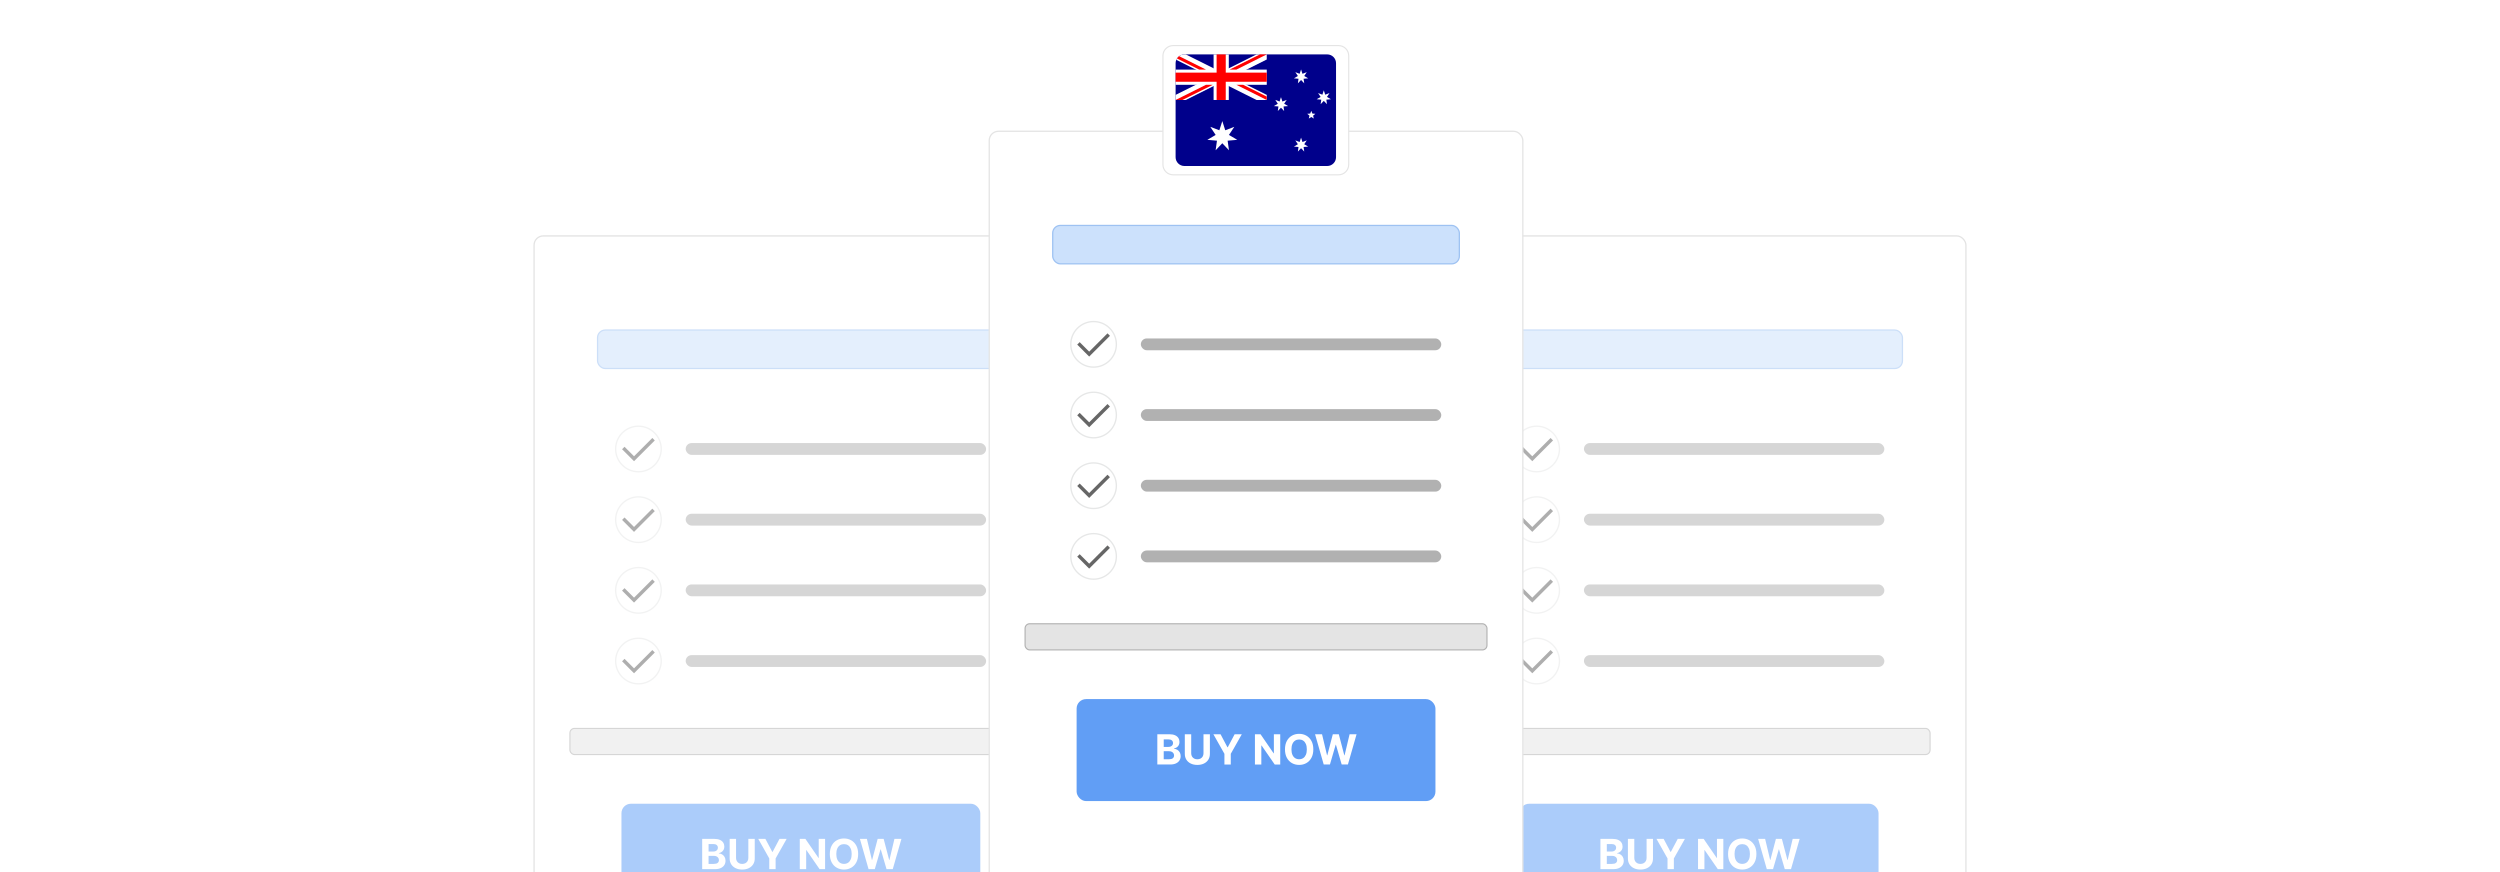 <?xml version="1.0" encoding="UTF-8"?><svg id="Layer_1" xmlns="http://www.w3.org/2000/svg" xmlns:xlink="http://www.w3.org/1999/xlink" viewBox="0 0 860 300"><defs><clipPath id="clippath"><rect width="860" height="300" fill="none" stroke-width="0"/></clipPath><filter id="drop-shadow-15" filterUnits="userSpaceOnUse"><feOffset dx="2.074" dy="2.074"/><feGaussianBlur result="blur" stdDeviation="4.147"/><feFlood flood-color="#333" flood-opacity=".1"/><feComposite in2="blur" operator="in"/><feComposite in="SourceGraphic"/></filter><filter id="drop-shadow-16" filterUnits="userSpaceOnUse"><feOffset dx="2" dy="2"/><feGaussianBlur result="blur-2" stdDeviation="3"/><feFlood flood-color="#333" flood-opacity=".08"/><feComposite in2="blur-2" operator="in"/><feComposite in="SourceGraphic"/></filter></defs><g clip-path="url(#clippath)"><rect width="860" height="300" rx="5" ry="5" fill="#fff" stroke-width="0"/><g opacity=".53"><rect x="183.723" y="81.157" width="183.557" height="262.794" rx="3.169" ry="3.169" fill="#fff" stroke="#cacaca" stroke-miterlimit="10" stroke-width=".449"/><circle cx="219.62" cy="154.449" r="7.838" fill="#fff" stroke="#e6e7e7" stroke-miterlimit="10" stroke-width=".469"/><polyline points="214.414 154.118 218.105 157.809 224.825 151.089" fill="none" stroke="#666" stroke-miterlimit="10" stroke-width="1.197"/><rect x="235.876" y="152.417" width="103.347" height="4.065" rx="2.032" ry="2.032" fill="#b1b1b1" stroke-width="0"/><circle cx="219.62" cy="178.765" r="7.838" fill="#fff" stroke="#e6e7e7" stroke-miterlimit="10" stroke-width=".469"/><polyline points="214.414 178.434 218.105 182.125 224.825 175.405" fill="none" stroke="#666" stroke-miterlimit="10" stroke-width="1.197"/><rect x="235.876" y="176.733" width="103.347" height="4.065" rx="2.032" ry="2.032" fill="#b1b1b1" stroke-width="0"/><circle cx="219.62" cy="203.081" r="7.838" fill="#fff" stroke="#e6e7e7" stroke-miterlimit="10" stroke-width=".469"/><polyline points="214.414 202.75 218.105 206.441 224.825 199.721" fill="none" stroke="#666" stroke-miterlimit="10" stroke-width="1.197"/><rect x="235.876" y="201.049" width="103.347" height="4.065" rx="2.032" ry="2.032" fill="#b1b1b1" stroke-width="0"/><circle cx="219.62" cy="227.398" r="7.838" fill="#fff" stroke="#e6e7e7" stroke-miterlimit="10" stroke-width=".469"/><polyline points="214.414 227.066 218.105 230.758 224.825 224.038" fill="none" stroke="#666" stroke-miterlimit="10" stroke-width="1.197"/><rect x="235.876" y="225.365" width="103.347" height="4.065" rx="2.032" ry="2.032" fill="#b1b1b1" stroke-width="0"/><rect x="213.783" y="276.486" width="123.438" height="35.082" rx="3.25" ry="3.25" fill="#619ef5" stroke-width="0"/><path d="M241.548,298.982v-10.407h4.167c.766,0,1.404.114,1.916.34.511.227.895.541,1.153.943.257.401.386.863.386,1.385,0,.406-.081.763-.244,1.069-.162.307-.385.558-.668.752-.283.195-.606.333-.968.415v.102c.397.017.768.129,1.115.335s.629.495.846.866.325.812.325,1.324c0,.552-.136,1.044-.408,1.476-.273.432-.676.773-1.207,1.024-.532.251-1.188.376-1.967.376h-4.446ZM243.748,292.93h1.631c.302,0,.57-.054.806-.16.235-.107.422-.258.56-.455.137-.197.205-.432.205-.707,0-.376-.133-.679-.398-.91-.267-.23-.643-.345-1.131-.345h-1.672v2.576ZM243.748,297.183h1.794c.613,0,1.06-.118,1.342-.353s.422-.55.422-.943c0-.288-.07-.542-.209-.762s-.336-.393-.592-.518-.56-.188-.912-.188h-1.845v2.764Z" fill="#fff" stroke-width="0"/><path d="M257.431,288.575h2.2v6.758c0,.759-.18,1.423-.541,1.992-.36.569-.864,1.012-1.512,1.329-.646.317-1.4.475-2.261.475-.864,0-1.619-.158-2.267-.475-.646-.317-1.15-.76-1.509-1.329-.359-.569-.539-1.233-.539-1.992v-6.758h2.2v6.57c0,.397.087.749.262,1.057.175.308.421.55.739.727s.69.264,1.113.264c.427,0,.799-.088,1.115-.264s.562-.418.736-.727c.175-.309.262-.661.262-1.057v-6.57Z" fill="#fff" stroke-width="0"/><path d="M260.832,288.575h2.464l2.373,4.482h.102l2.373-4.482h2.465l-3.796,6.728v3.679h-2.185v-3.679l-3.796-6.728Z" fill="#fff" stroke-width="0"/><path d="M283.829,288.575v10.407h-1.9l-4.527-6.55h-.076v6.55h-2.2v-10.407h1.931l4.492,6.545h.092v-6.545h2.189Z" fill="#fff" stroke-width="0"/><path d="M295.207,293.779c0,1.135-.215,2.1-.643,2.896-.429.796-1.012,1.403-1.748,1.822-.737.418-1.565.627-2.482.627-.925,0-1.755-.21-2.49-.63s-1.315-1.028-1.743-1.824c-.427-.796-.64-1.76-.64-2.891,0-1.135.213-2.101.64-2.897.428-.796,1.008-1.403,1.743-1.822s1.565-.627,2.49-.627c.918,0,1.745.209,2.482.627.736.418,1.319,1.026,1.748,1.822.428.796.643,1.762.643,2.897ZM292.976,293.779c0-.735-.109-1.355-.328-1.86s-.526-.888-.922-1.148c-.397-.261-.861-.391-1.393-.391-.532,0-.996.13-1.393.391s-.704.644-.922,1.148c-.219.505-.328,1.125-.328,1.86,0,.735.109,1.355.328,1.859.218.505.525.888.922,1.148.397.261.86.392,1.393.392.531,0,.996-.13,1.393-.392.396-.261.703-.644.922-1.148.219-.504.328-1.125.328-1.859Z" fill="#fff" stroke-width="0"/><path d="M298.784,298.982l-2.978-10.407h2.403l1.723,7.231h.086l1.9-7.231h2.059l1.895,7.246h.091l1.723-7.246h2.403l-2.978,10.407h-2.144l-1.981-6.804h-.081l-1.977,6.804h-2.144Z" fill="#fff" stroke-width="0"/><rect x="196.058" y="250.572" width="158.888" height="8.994" rx="1.581" ry="1.581" fill="#e4e4e4" stroke="#b1b1b1" stroke-miterlimit="10" stroke-width=".393"/><rect x="205.561" y="113.539" width="139.881" height="13.221" rx="2.64" ry="2.64" fill="#cce1fc" stroke="#9ec2f2" stroke-miterlimit="10" stroke-width=".442"/></g><g opacity=".53"><rect x="492.72" y="81.157" width="183.557" height="262.794" rx="3.169" ry="3.169" fill="#fff" stroke="#cacaca" stroke-miterlimit="10" stroke-width=".449"/><circle cx="528.616" cy="154.449" r="7.838" fill="#fff" stroke="#e6e7e7" stroke-miterlimit="10" stroke-width=".469"/><polyline points="523.41 154.118 527.102 157.809 533.822 151.089" fill="none" stroke="#666" stroke-miterlimit="10" stroke-width="1.197"/><rect x="544.872" y="152.417" width="103.347" height="4.065" rx="2.032" ry="2.032" fill="#b1b1b1" stroke-width="0"/><circle cx="528.616" cy="178.765" r="7.838" fill="#fff" stroke="#e6e7e7" stroke-miterlimit="10" stroke-width=".469"/><polyline points="523.41 178.434 527.102 182.125 533.822 175.405" fill="none" stroke="#666" stroke-miterlimit="10" stroke-width="1.197"/><rect x="544.872" y="176.733" width="103.347" height="4.065" rx="2.032" ry="2.032" fill="#b1b1b1" stroke-width="0"/><circle cx="528.616" cy="203.081" r="7.838" fill="#fff" stroke="#e6e7e7" stroke-miterlimit="10" stroke-width=".469"/><polyline points="523.41 202.75 527.102 206.441 533.822 199.721" fill="none" stroke="#666" stroke-miterlimit="10" stroke-width="1.197"/><rect x="544.872" y="201.049" width="103.347" height="4.065" rx="2.032" ry="2.032" fill="#b1b1b1" stroke-width="0"/><circle cx="528.616" cy="227.398" r="7.838" fill="#fff" stroke="#e6e7e7" stroke-miterlimit="10" stroke-width=".469"/><polyline points="523.41 227.066 527.102 230.758 533.822 224.038" fill="none" stroke="#666" stroke-miterlimit="10" stroke-width="1.197"/><rect x="544.872" y="225.365" width="103.347" height="4.065" rx="2.032" ry="2.032" fill="#b1b1b1" stroke-width="0"/><rect x="522.779" y="276.486" width="123.438" height="35.082" rx="3.25" ry="3.25" fill="#619ef5" stroke-width="0"/><path d="M550.544,298.982v-10.407h4.167c.766,0,1.404.114,1.916.34.511.227.895.541,1.153.943.257.401.386.863.386,1.385,0,.406-.081.763-.244,1.069-.162.307-.385.558-.668.752-.283.195-.606.333-.968.415v.102c.397.017.768.129,1.115.335s.629.495.846.866.325.812.325,1.324c0,.552-.136,1.044-.408,1.476-.273.432-.676.773-1.207,1.024-.532.251-1.188.376-1.967.376h-4.446ZM552.744,292.93h1.631c.302,0,.57-.054.806-.16.235-.107.422-.258.56-.455.137-.197.205-.432.205-.707,0-.376-.133-.679-.398-.91-.267-.23-.643-.345-1.131-.345h-1.672v2.576ZM552.744,297.183h1.794c.613,0,1.06-.118,1.342-.353s.422-.55.422-.943c0-.288-.07-.542-.209-.762s-.336-.393-.592-.518-.56-.188-.912-.188h-1.845v2.764Z" fill="#fff" stroke-width="0"/><path d="M566.428,288.575h2.2v6.758c0,.759-.18,1.423-.541,1.992-.36.569-.864,1.012-1.512,1.329-.646.317-1.4.475-2.261.475-.864,0-1.619-.158-2.267-.475-.646-.317-1.15-.76-1.509-1.329-.359-.569-.539-1.233-.539-1.992v-6.758h2.2v6.57c0,.397.087.749.262,1.057.175.308.421.55.739.727s.69.264,1.113.264c.427,0,.799-.088,1.115-.264s.562-.418.736-.727c.175-.309.262-.661.262-1.057v-6.57Z" fill="#fff" stroke-width="0"/><path d="M569.828,288.575h2.464l2.373,4.482h.102l2.373-4.482h2.465l-3.796,6.728v3.679h-2.185v-3.679l-3.796-6.728Z" fill="#fff" stroke-width="0"/><path d="M592.825,288.575v10.407h-1.9l-4.527-6.55h-.076v6.55h-2.2v-10.407h1.931l4.492,6.545h.092v-6.545h2.189Z" fill="#fff" stroke-width="0"/><path d="M604.203,293.779c0,1.135-.215,2.1-.643,2.896-.429.796-1.012,1.403-1.748,1.822-.737.418-1.565.627-2.482.627-.925,0-1.755-.21-2.49-.63s-1.315-1.028-1.743-1.824c-.427-.796-.64-1.76-.64-2.891,0-1.135.213-2.101.64-2.897.428-.796,1.008-1.403,1.743-1.822s1.565-.627,2.49-.627c.918,0,1.745.209,2.482.627.736.418,1.319,1.026,1.748,1.822.428.796.643,1.762.643,2.897ZM601.972,293.779c0-.735-.109-1.355-.328-1.86s-.526-.888-.922-1.148c-.397-.261-.861-.391-1.393-.391-.532,0-.996.13-1.393.391s-.704.644-.922,1.148c-.219.505-.328,1.125-.328,1.86,0,.735.109,1.355.328,1.859.218.505.525.888.922,1.148.397.261.86.392,1.393.392.531,0,.996-.13,1.393-.392.396-.261.703-.644.922-1.148.219-.504.328-1.125.328-1.859Z" fill="#fff" stroke-width="0"/><path d="M607.78,298.982l-2.978-10.407h2.403l1.723,7.231h.086l1.9-7.231h2.059l1.895,7.246h.091l1.723-7.246h2.403l-2.978,10.407h-2.144l-1.981-6.804h-.081l-1.977,6.804h-2.144Z" fill="#fff" stroke-width="0"/><rect x="505.054" y="250.572" width="158.888" height="8.994" rx="1.581" ry="1.581" fill="#e4e4e4" stroke="#b1b1b1" stroke-miterlimit="10" stroke-width=".393"/><rect x="514.558" y="113.539" width="139.881" height="13.221" rx="2.64" ry="2.64" fill="#cce1fc" stroke="#9ec2f2" stroke-miterlimit="10" stroke-width=".442"/></g><g filter="url(#drop-shadow-15)"><rect x="338.222" y="43.087" width="183.557" height="262.794" rx="3.169" ry="3.169" fill="#fff" stroke="#e4e4e4" stroke-miterlimit="10" stroke-width=".449"/><circle cx="374.118" cy="116.379" r="7.838" fill="#fff" stroke="#e6e7e7" stroke-miterlimit="10" stroke-width=".469"/><polyline points="368.912 116.048 372.603 119.739 379.323 113.019" fill="none" stroke="#666" stroke-miterlimit="10" stroke-width="1.197"/><rect x="390.374" y="114.347" width="103.347" height="4.065" rx="2.032" ry="2.032" fill="#b1b1b1" stroke-width="0"/><circle cx="374.118" cy="140.696" r="7.838" fill="#fff" stroke="#e6e7e7" stroke-miterlimit="10" stroke-width=".469"/><polyline points="368.912 140.364 372.603 144.055 379.323 137.336" fill="none" stroke="#666" stroke-miterlimit="10" stroke-width="1.197"/><rect x="390.374" y="138.663" width="103.347" height="4.065" rx="2.032" ry="2.032" fill="#b1b1b1" stroke-width="0"/><circle cx="374.118" cy="165.012" r="7.838" fill="#fff" stroke="#e6e7e7" stroke-miterlimit="10" stroke-width=".469"/><polyline points="368.912 164.68 372.603 168.372 379.323 161.652" fill="none" stroke="#666" stroke-miterlimit="10" stroke-width="1.197"/><rect x="390.374" y="162.979" width="103.347" height="4.065" rx="2.032" ry="2.032" fill="#b1b1b1" stroke-width="0"/><circle cx="374.118" cy="189.328" r="7.838" fill="#fff" stroke="#e6e7e7" stroke-miterlimit="10" stroke-width=".469"/><polyline points="368.912 188.996 372.603 192.688 379.323 185.968" fill="none" stroke="#666" stroke-miterlimit="10" stroke-width="1.197"/><rect x="390.374" y="187.296" width="103.347" height="4.065" rx="2.032" ry="2.032" fill="#b1b1b1" stroke-width="0"/><rect x="368.281" y="238.416" width="123.438" height="35.082" rx="3.25" ry="3.25" fill="#619ef5" stroke-width="0"/><path d="M396.046,260.913v-10.407h4.167c.766,0,1.404.114,1.916.34.511.227.895.541,1.153.943.257.401.386.863.386,1.385,0,.406-.081.763-.244,1.069-.162.307-.385.558-.668.752-.283.195-.606.333-.968.415v.102c.397.017.768.129,1.115.335s.629.495.846.866.325.812.325,1.324c0,.552-.136,1.044-.408,1.476-.273.432-.676.773-1.207,1.024-.532.251-1.188.376-1.967.376h-4.446ZM398.246,254.861h1.631c.302,0,.57-.054.806-.16.235-.107.422-.258.56-.455.137-.197.205-.432.205-.707,0-.376-.133-.679-.398-.91-.267-.23-.643-.345-1.131-.345h-1.672v2.576ZM398.246,259.114h1.794c.613,0,1.06-.118,1.342-.353s.422-.55.422-.943c0-.288-.07-.542-.209-.762s-.336-.393-.592-.518-.56-.188-.912-.188h-1.845v2.764Z" fill="#fff" stroke-width="0"/><path d="M411.93,250.506h2.2v6.758c0,.759-.18,1.423-.541,1.992-.36.569-.864,1.012-1.512,1.329-.646.317-1.4.475-2.261.475-.864,0-1.619-.158-2.267-.475-.646-.317-1.15-.76-1.509-1.329-.359-.569-.539-1.233-.539-1.992v-6.758h2.2v6.57c0,.397.087.749.262,1.057.175.308.421.55.739.727s.69.264,1.113.264c.427,0,.799-.088,1.115-.264s.562-.418.736-.727c.175-.309.262-.661.262-1.057v-6.57Z" fill="#fff" stroke-width="0"/><path d="M415.33,250.506h2.464l2.373,4.482h.102l2.373-4.482h2.465l-3.796,6.728v3.679h-2.185v-3.679l-3.796-6.728Z" fill="#fff" stroke-width="0"/><path d="M438.327,250.506v10.407h-1.9l-4.527-6.55h-.076v6.55h-2.2v-10.407h1.931l4.492,6.545h.092v-6.545h2.189Z" fill="#fff" stroke-width="0"/><path d="M449.705,255.709c0,1.135-.215,2.1-.643,2.896-.429.796-1.012,1.403-1.748,1.822-.737.418-1.565.627-2.482.627-.925,0-1.755-.21-2.49-.63s-1.315-1.028-1.743-1.824c-.427-.796-.64-1.76-.64-2.891,0-1.135.213-2.101.64-2.897.428-.796,1.008-1.403,1.743-1.822s1.565-.627,2.49-.627c.918,0,1.745.209,2.482.627.736.418,1.319,1.026,1.748,1.822.428.796.643,1.762.643,2.897ZM447.474,255.709c0-.735-.109-1.355-.328-1.86s-.526-.888-.922-1.148c-.397-.261-.861-.391-1.393-.391-.532,0-.996.13-1.393.391s-.704.644-.922,1.148c-.219.505-.328,1.125-.328,1.86,0,.735.109,1.355.328,1.859.218.505.525.888.922,1.148.397.261.86.392,1.393.392.531,0,.996-.13,1.393-.392.396-.261.703-.644.922-1.148.219-.504.328-1.125.328-1.859Z" fill="#fff" stroke-width="0"/><path d="M453.282,260.913l-2.978-10.407h2.403l1.723,7.231h.086l1.9-7.231h2.059l1.895,7.246h.091l1.723-7.246h2.403l-2.978,10.407h-2.144l-1.981-6.804h-.081l-1.977,6.804h-2.144Z" fill="#fff" stroke-width="0"/><rect x="350.556" y="212.502" width="158.888" height="8.994" rx="1.581" ry="1.581" fill="#e4e4e4" stroke="#b1b1b1" stroke-miterlimit="10" stroke-width=".393"/><rect x="360.06" y="75.47" width="139.881" height="13.221" rx="2.64" ry="2.64" fill="#cce1fc" stroke="#9ec2f2" stroke-miterlimit="10" stroke-width=".442"/></g><g filter="url(#drop-shadow-16)"><path d="M458.457,13.682h-56.903c-.217,0-.427.026-.633.064-.066.012-.13.029-.194.045-.141.035-.279.077-.413.128-.066.025-.132.049-.196.078-.158.071-.31.154-.455.247-.036.024-.073.045-.109.07-.033.023-.062.05-.094.074l-.002-.001c-.008.006-.014.014-.022.02-.106.081-.209.164-.305.256-.049.047-.093.097-.139.146-0.0 0-.001.001-.001.001s-.001.001-.001.001c-.096.103-.186.212-.27.327-.038.052-.075.102-.11.156-.106.163-.201.333-.279.513-.003.007-.007.013-.01.02-.003.006-.006.012-.009.018l.003.001c-.172.414-.269.867-.269,1.342v37.438c0,1.934,1.575,3.509,3.509,3.509h56.892c1.934,0,3.509-1.586,3.509-3.509V17.19c.012-1.934-1.575-3.508-3.497-3.508Z" fill="#fff" stroke="#e4e4e4" stroke-miterlimit="10" stroke-width=".399"/><path d="M454.575,16.714h-49.14c-1.67,0-3.03,1.36-3.03,3.03v32.33c0,1.67,1.36,3.03,3.03,3.03h49.13c1.67,0,3.03-1.37,3.03-3.03V19.744c.01-1.67-1.36-3.03-3.02-3.03h0Z" fill="#00008b" stroke-width="0"/><polygon points="418.475 39.654 419.485 42.814 422.595 41.634 420.755 44.414 423.615 46.104 420.305 46.394 420.765 49.694 418.475 47.274 416.175 49.694 416.635 46.394 413.325 46.104 416.185 44.414 414.345 41.634 417.455 42.814 418.475 39.654" fill="#fff" fill-rule="evenodd" stroke-width="0"/><polygon points="445.565 45.354 446.045 46.854 447.525 46.294 446.655 47.614 448.015 48.424 446.435 48.564 446.655 50.134 445.565 48.984 444.475 50.134 444.685 48.564 443.115 48.424 444.475 47.614 443.595 46.294 445.075 46.854 445.565 45.354" fill="#fff" fill-rule="evenodd" stroke-width="0"/><polygon points="445.565 21.884 446.045 23.384 447.525 22.824 446.655 24.144 448.015 24.954 446.435 25.094 446.655 26.664 445.565 25.514 444.475 26.664 444.685 25.094 443.115 24.954 444.475 24.144 443.595 22.824 445.075 23.384 445.565 21.884" fill="#fff" fill-rule="evenodd" stroke-width="0"/><polygon points="438.655 31.414 439.145 32.924 440.625 32.364 439.745 33.684 441.105 34.494 439.535 34.624 439.745 36.194 438.655 35.044 437.565 36.194 437.785 34.624 436.205 34.494 437.565 33.684 436.695 32.364 438.175 32.924 438.655 31.414" fill="#fff" fill-rule="evenodd" stroke-width="0"/><polygon points="453.385 29.064 453.875 30.574 455.355 30.014 454.475 31.334 455.835 32.144 454.265 32.284 454.475 33.844 453.385 32.704 452.295 33.844 452.515 32.284 450.935 32.144 452.295 31.334 451.425 30.014 452.905 30.574 453.385 29.064" fill="#fff" fill-rule="evenodd" stroke-width="0"/><polygon points="449.085 36.134 449.465 37.074 450.475 37.144 449.705 37.794 449.945 38.784 449.085 38.254 448.225 38.784 448.465 37.794 447.685 37.144 448.705 37.074 449.085 36.134" fill="#fff" fill-rule="evenodd" stroke-width="0"/><path d="M402.635,18.584l27.62,13.81h3.51v-1.75l-27.85-13.93h-.48c-1.25,0-2.34.77-2.8,1.87h0ZM433.765,16.714v1.75l-27.85,13.93h-3.51v-1.75l27.85-13.93h3.51Z" fill="#fff" stroke-width="0"/><path d="M415.475,16.714v15.68h5.23v-15.68h-5.23ZM402.405,21.944v5.23h31.36v-5.23h-31.36Z" fill="#fff" stroke-width="0"/><path d="M402.405,22.984v3.14h31.36v-3.14h-31.36ZM416.515,16.714v15.68h3.14v-15.68h-3.14Z" fill="red" stroke-width="0"/><path d="M402.405,32.394l10.45-5.23h2.34l-10.45,5.23h-2.34ZM402.885,18.124c.2-.31.45-.58.74-.8l9.24,4.62h-2.34l-7.64-3.82h0ZM420.975,21.944l10.45-5.23h2.34l-10.46,5.23h-2.33ZM433.765,32.394l-10.46-5.23h2.34l8.11,4.06v1.17h.01Z" fill="red" stroke-width="0"/></g></g></svg>